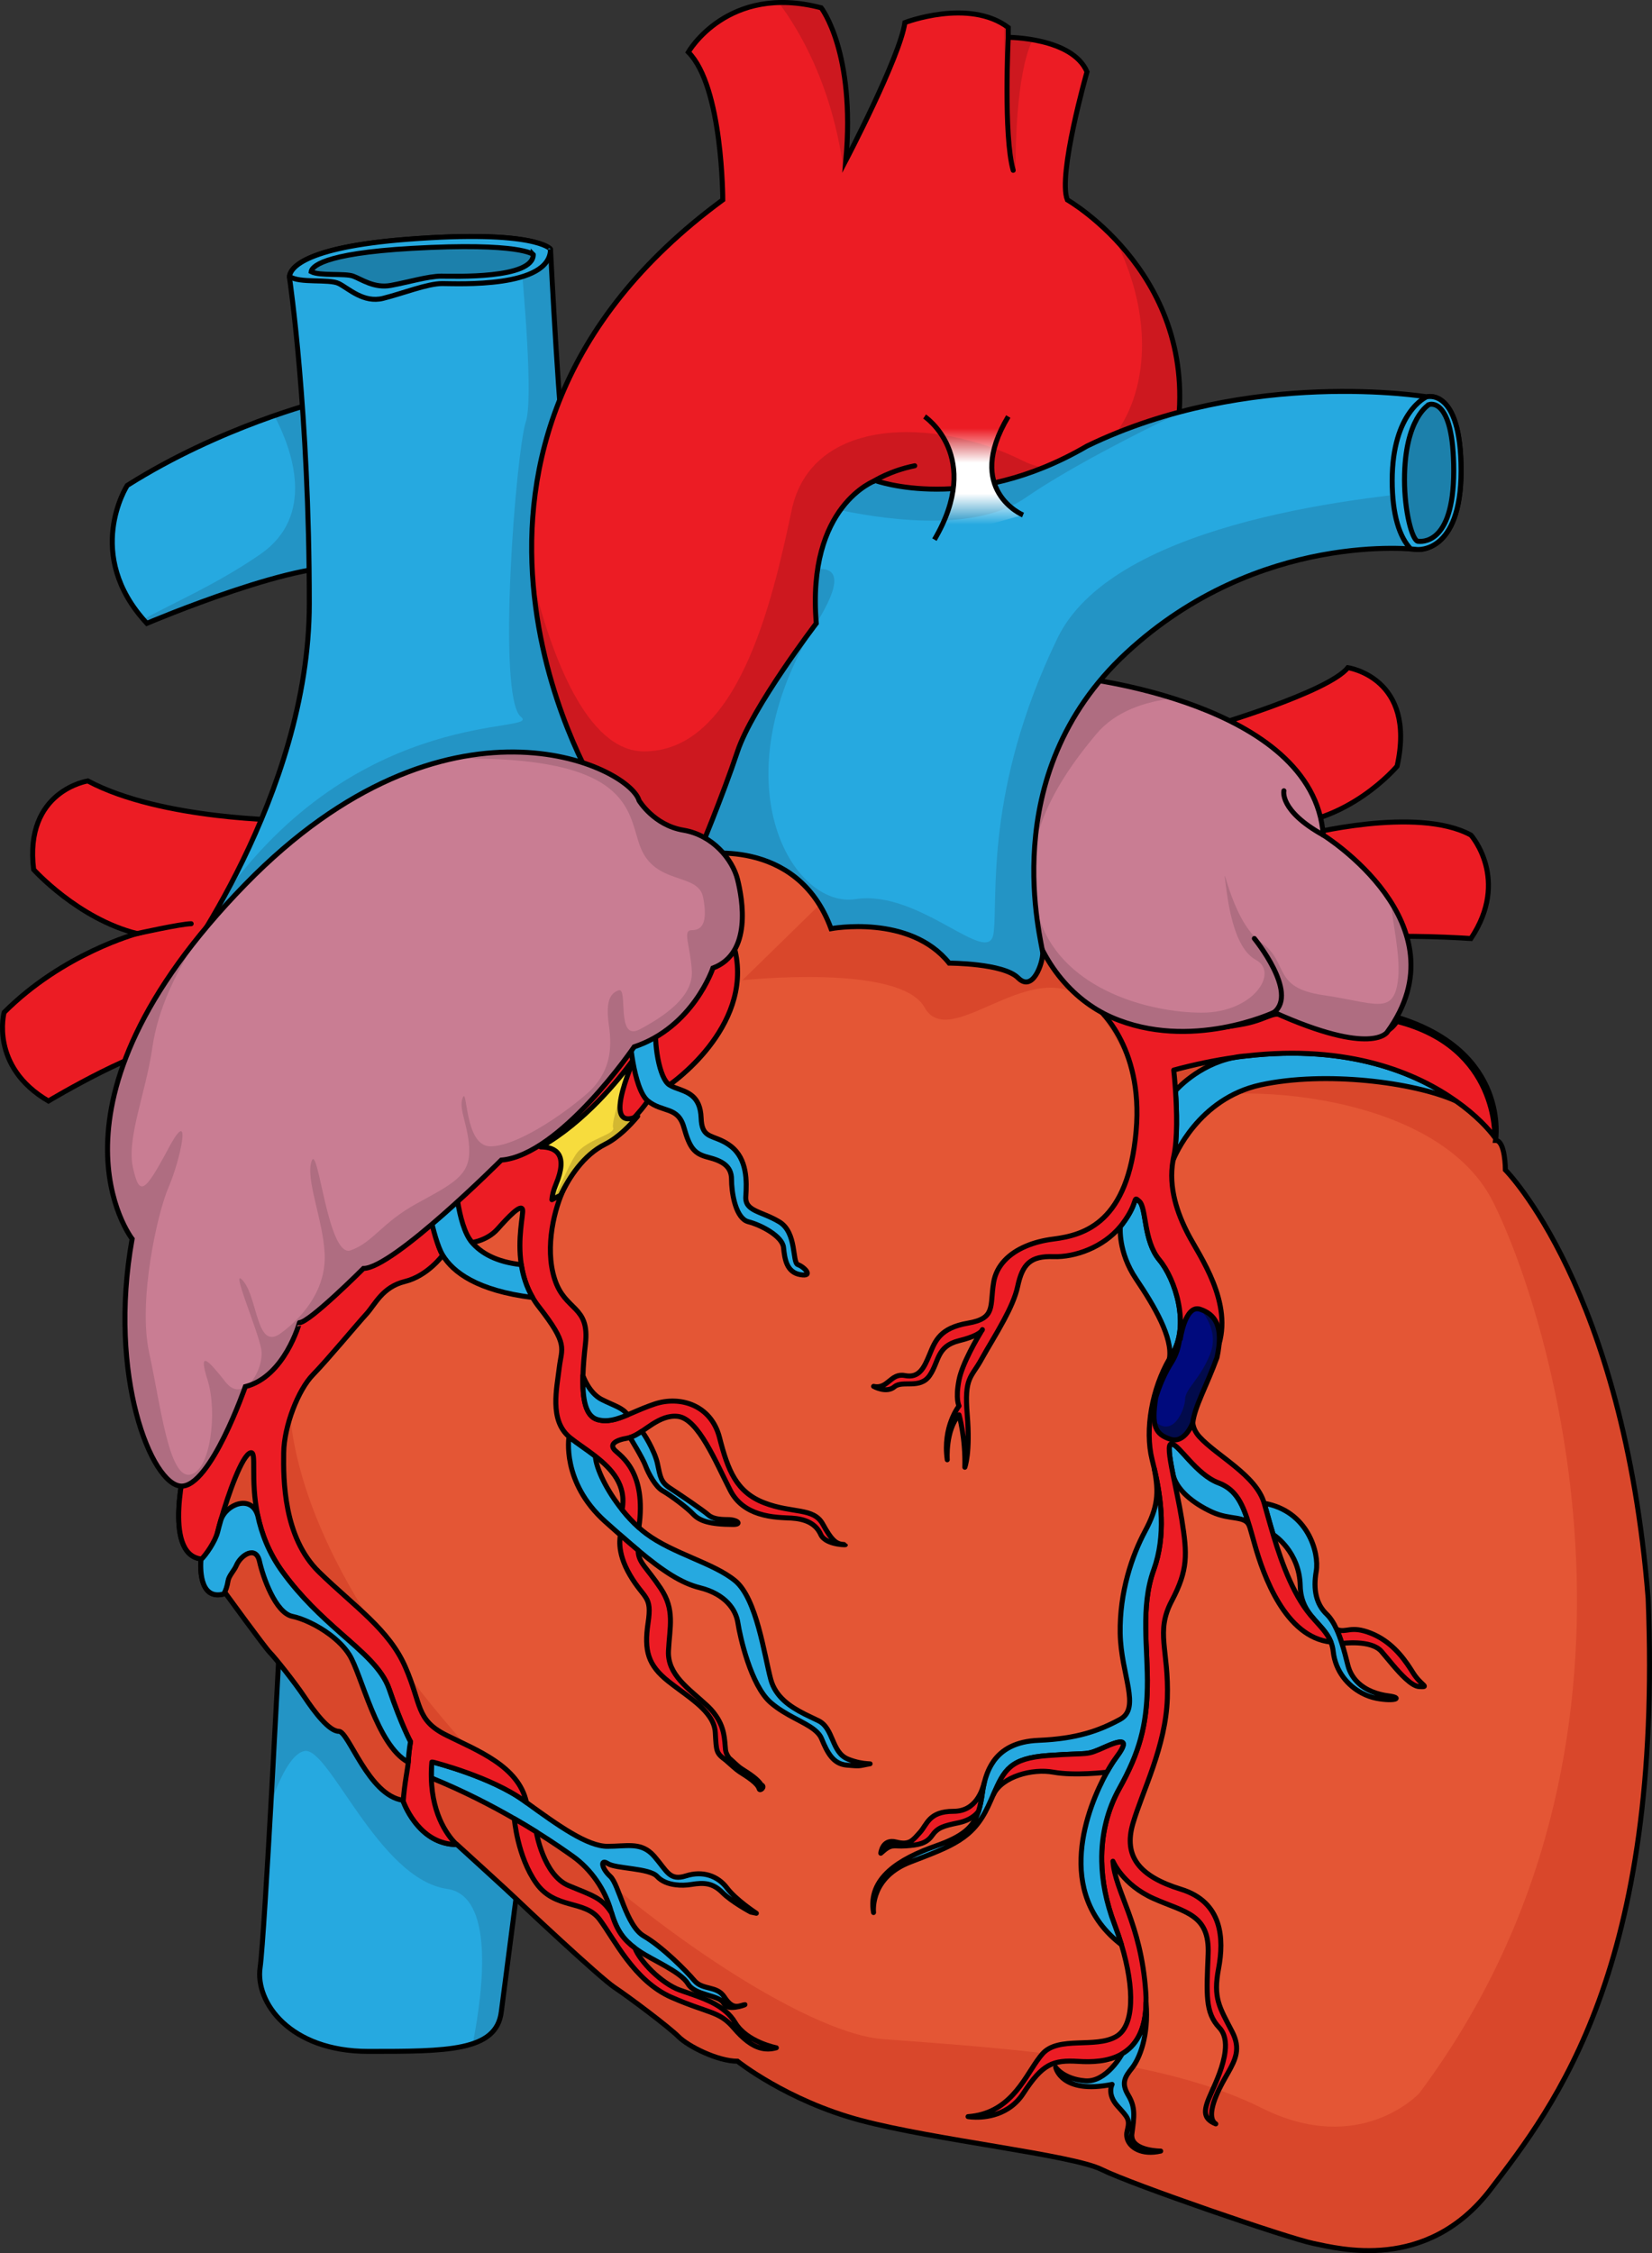 <?xml version="1.0" encoding="utf-8"?>
<!-- Generator: Adobe Illustrator 22.0.0, SVG Export Plug-In . SVG Version: 6.00 Build 0)  -->
<svg version="1.1" id="Layer_1" xmlns="http://www.w3.org/2000/svg" xmlns:xlink="http://www.w3.org/1999/xlink" x="0px" y="0px"
	 width="330.833px" height="451.016px" viewBox="0 0 330.833 451.016" enable-background="new 0 0 330.833 451.016"
	 xml:space="preserve">
<rect x="0" y="0" width="330.833" height="451.016" fill="#333333" stroke="none"/>
<g>
	<g>
		<path fill="#26A9E0" d="M63.915,80.421c0,0-19.714,4.929-38.443,16.757c0,0-8.871,13.8,3.943,27.6c0,0,32.529-13.8,41.4-10.843
			C79.686,116.893,81.658,77.464,63.915,80.421z"/>
		<path fill="#2394C5" d="M70.815,113.936c8.871,2.957,10.843-36.472-6.9-33.515c0,0-3.512,0.88-8.968,2.78
			c3.664,7.004,8.303,20.103-2.861,27.778c-8.951,6.154-17.58,9.767-23.374,13.003c0.231,0.266,0.455,0.531,0.702,0.797
			C29.414,124.779,61.943,110.979,70.815,113.936z"/>
		<path fill="none" stroke="#000000" stroke-miterlimit="10" d="M63.915,80.421c0,0-19.714,4.929-38.443,16.757
			c0,0-8.871,13.8,3.943,27.6c0,0,32.529-13.8,41.4-10.843C79.686,116.893,81.658,77.464,63.915,80.421z"/>
	</g>
	<g>
		<path fill="#26A9E0" d="M56.029,327.837c0,0-3.008,59.497-3.943,66.043c-0.986,6.9,5.914,16.757,21.686,16.757
			s25.629,0,26.614-7.886l6.9-53.229C107.286,349.523,87.572,316.994,56.029,327.837z"/>
		<path fill="#2394C5" d="M100.386,402.752l6.9-53.229c0,0-19.714-32.529-51.258-21.686c0,0-0.833,16.471-1.758,33.033
			c1.622-4.631,4.008-9.826,6.687-10.362c4.929-0.986,14.786,25.629,28.586,27.6c9.359,1.337,7.384,19.448,5.143,30.966
			C97.989,407.959,99.974,406.052,100.386,402.752z"/>
		<path fill="none" stroke="#000000" stroke-miterlimit="10" d="M56.029,327.837c0,0-3.008,59.497-3.943,66.043
			c-0.986,6.9,5.914,16.757,21.686,16.757s25.629,0,26.614-7.886l6.9-53.229C107.286,349.523,87.572,316.994,56.029,327.837z"/>
	</g>
	<path fill="#EC1C24" stroke="#000000" stroke-miterlimit="10" d="M58,164.208c0,0-25.629,0-40.415-7.886
		c0,0-12.814,1.971-10.843,17.743c0,0,8.871,9.857,20.7,12.814c0,0-14.786,3.943-26.614,15.772c0,0-2.957,10.843,8.871,17.743
		c0,0,19.714-11.829,25.629-10.843c5.914,0.986,21.686-18.729,21.686-18.729L58,164.208z"/>
	<g>
		<path fill="#26A9E0" d="M35.329,194.765c0,0,26.614-35.486,26.614-73.929S58,55.778,58,55.778s-1.971-5.914,23.657-7.886
			s28.586,1.971,28.586,1.971s1.971,39.429,2.957,39.429c0.986,0,19.714,52.243,19.714,52.243l-2.957,34.5l-36.472,24.643
			l-39.429,5.914L35.329,194.765z"/>
		<path fill="#2394C5" d="M113.201,89.293c-0.986,0-2.957-39.429-2.957-39.429s-0.935-1.246-6.304-1.987
			c1.019,10.573,2.85,32.066,1.376,36.487c-1.971,5.914-5.914,55.2-0.986,59.143c4.312,3.449-31.516-2.471-58.965,35.073
			c-4.008,7.416-7.581,12.723-9.163,14.97c-0.228,0.444-0.458,0.881-0.684,1.334l18.54,11.709l39.429-5.914l36.472-24.643
			l2.957-34.5C132.915,141.536,114.187,89.293,113.201,89.293z"/>
		<path fill="none" stroke="#000000" stroke-miterlimit="10" d="M35.329,194.765c0,0,26.614-35.486,26.614-73.929
			S58,55.778,58,55.778s-1.971-5.914,23.657-7.886s28.586,1.971,28.586,1.971s1.971,39.429,2.957,39.429
			c0.986,0,19.714,52.243,19.714,52.243l-2.957,34.5l-36.472,24.643l-39.429,5.914L35.329,194.765z"/>
	</g>
	<path fill="#26A9E0" stroke="#000000" stroke-miterlimit="10" d="M81.658,47.892c-21.383,1.645-23.551,6.032-23.683,7.441
		c1.997,1.43,7.912,0.445,9.883,1.43s4.929,3.943,8.871,2.957s8.871-2.957,11.829-2.957c2.957,0,21.686,0.986,21.686-6.9
		C110.244,49.864,107.286,45.921,81.658,47.892z"/>
	<path fill="#1C80AB" stroke="#000000" stroke-miterlimit="10" d="M82.469,49.717c-18.196,1.031-20.04,3.781-20.153,4.665
		c1.7,0.897,6.732,0.279,8.41,0.897c1.678,0.618,4.194,2.472,7.549,1.854c3.355-0.618,7.549-1.854,10.065-1.854
		s18.453,0.618,18.453-4.326C106.794,50.953,104.277,48.481,82.469,49.717z"/>
	<path fill="#EC1C24" stroke="#000000" stroke-miterlimit="10" d="M261.059,167.165c0,0,22.672-5.914,33.515,0
		c0,0,7.886,8.871,0,20.7c0,0-14.786-0.986-21.686,0C265.988,188.851,252.187,170.122,261.059,167.165z"/>
	<path fill="#EC1C24" stroke="#000000" stroke-miterlimit="10" d="M242.33,145.479c0,0,23.657-6.9,27.6-11.829
		c0,0,13.8,1.971,9.857,19.714c0,0-9.857,11.829-24.643,11.829C240.359,165.193,242.33,145.479,242.33,145.479z"/>
	<g>
		<path fill="#E45635" d="M37.3,292.351c0,0-4.929,18.729,2.957,19.714c0,0-0.986,8.871,4.929,6.9c0,0,7.886,10.843,8.871,11.829
			s4.929,5.914,6.9,8.871c1.971,2.957,4.929,6.9,6.9,6.9s5.914,12.814,12.814,13.8c0,0,2.957,8.871,10.843,8.871
			c0,0,10.843,9.857,11.829,10.843c0.986,0.986,16.757,15.772,19.714,17.743c2.957,1.971,10.843,7.886,12.814,9.857
			c1.971,1.971,7.886,4.929,11.829,4.929c0,0,9.857,7.886,24.643,11.829c14.786,3.943,42.386,6.9,48.3,9.857
			c5.914,2.957,37.457,13.8,42.386,14.786c4.929,0.986,22.672,5.914,35.486-10.843c12.814-16.757,34.5-44.357,31.543-118.287
			c-4.929-62.1-28.586-85.758-28.586-85.758s0-5.914-1.971-5.914c0,0,2.957-17.743-19.714-24.643
			c-22.672-6.9-99.558-45.343-127.158-36.472S39.272,238.137,37.3,292.351z"/>
		<path fill="#D9472B" d="M330.059,319.952c-4.929-62.1-28.586-85.758-28.586-85.758s0-5.914-1.971-5.914
			c0,0,2.957-17.743-19.714-24.643c-17.497-5.325-67.283-29.434-101.786-36.085l-29.338,28.672c0,0,31.566-3.43,36.495,5.441
			s20.7-9.857,31.543-1.971c10.843,7.886,10.843,26.614,17.743,21.686c6.9-4.929,52.736-4.436,64.565,19.222
			s37.457,108.429-14.786,178.416c0,0-11.829,12.814-31.543,2.957s-49.286-11.829-75.901-13.8
			C150.165,406.202,62.929,338.68,58,282.494c-1.185-13.511-4.597-21.483-9.091-25.813c-6.831,11.847-11.183,23.943-11.61,35.671
			c0,0-4.929,18.729,2.957,19.714c0,0-0.986,8.871,4.929,6.9c0,0,7.886,10.843,8.871,11.829s4.929,5.914,6.9,8.871
			c1.971,2.957,4.929,6.9,6.9,6.9s5.914,12.814,12.814,13.8c0,0,2.957,8.871,10.843,8.871c0,0,10.843,9.857,11.829,10.843
			c0.986,0.986,16.757,15.772,19.714,17.743c2.957,1.971,10.843,7.886,12.814,9.857c1.971,1.971,7.886,4.929,11.829,4.929
			c0,0,9.857,7.886,24.643,11.829c14.786,3.943,42.386,6.9,48.3,9.857c5.914,2.957,37.457,13.8,42.386,14.786
			c4.929,0.986,22.672,5.914,35.486-10.843C311.331,421.481,333.017,393.881,330.059,319.952z"/>
		<path fill="none" stroke="#000000" stroke-miterlimit="10" d="M37.3,292.351c0,0-4.929,18.729,2.957,19.714
			c0,0-0.986,8.871,4.929,6.9c0,0,7.886,10.843,8.871,11.829s4.929,5.914,6.9,8.871c1.971,2.957,4.929,6.9,6.9,6.9
			s5.914,12.814,12.814,13.8c0,0,2.957,8.871,10.843,8.871c0,0,10.843,9.857,11.829,10.843c0.986,0.986,16.757,15.772,19.714,17.743
			c2.957,1.971,10.843,7.886,12.814,9.857c1.971,1.971,7.886,4.929,11.829,4.929c0,0,9.857,7.886,24.643,11.829
			c14.786,3.943,42.386,6.9,48.3,9.857c5.914,2.957,37.457,13.8,42.386,14.786c4.929,0.986,22.672,5.914,35.486-10.843
			c12.814-16.757,34.5-44.357,31.543-118.287c-4.929-62.1-28.586-85.758-28.586-85.758s0-5.914-1.971-5.914
			c0,0,2.957-17.743-19.714-24.643c-22.672-6.9-99.558-45.343-127.158-36.472S39.272,238.137,37.3,292.351z"/>
	</g>
	<g>
		<g>
			<path fill="#EC1C24" stroke="#000000" stroke-linecap="round" stroke-linejoin="round" stroke-miterlimit="10" d="
				M284.265,337.619c-0.799-0.029-1.751-0.664-2.751-1.578c-1.712-1.568-3.548-3.952-4.867-5.473
				c-2.077-2.403-7.915-1.587-7.915-1.587c-0.317-1.008-0.663-1.96-1.057-2.817c2.011,0.808,2.722-0.884,6.895,0.779
				c3.827,1.539,6.233,4.521,7.898,7.107c0.152,0.231,0.297,0.462,0.431,0.684C284.581,337.466,286.429,337.705,284.265,337.619z"/>
			<path fill="#26A9E0" stroke="#000000" stroke-linecap="round" stroke-linejoin="round" stroke-miterlimit="10" d="
				M275.609,339.947c-0.944-0.185-1.923-0.528-2.885-1.039c-2.771-1.471-5.279-4.28-5.733-8.339
				c-0.076-0.692-0.239-1.317-0.46-1.875c-0.721-1.816-2.087-3.087-3.347-4.539c-0.01-0.01-0.017-0.019-0.017-0.029
				c-1.434-1.636-2.712-3.52-2.78-6.703c-0.163-6.887-5.281-10.157-5.281-10.157l-0.105,0.029c-0.713-2.357-1.308-4.568-1.828-6.376
				c8.733,1.519,11.061,9.936,10.416,13.619c-0.643,3.691,0,6.577,2.087,8.578c0.789,0.76,1.444,1.809,2.001,3.048
				c0.394,0.857,0.74,1.809,1.057,2.817c0.435,1.356,0.808,2.819,1.183,4.309c0.694,2.771,2.656,4.406,4.809,5.31
				c0,0,0.01,0,0.029,0.01c1.088,0.451,2.213,0.721,3.26,0.855C281.139,339.869,279.293,340.667,275.609,339.947z"/>
			<path fill="#26A9E0" stroke="#000000" stroke-linecap="round" stroke-linejoin="round" stroke-miterlimit="10" d="
				M291.554,220.373c-8.414-3.769-26.207-6.011-39.104-3.202c-12.492,2.722-17.245,14.348-17.532,15.069
				c0.029-0.239,0.076-0.49,0.134-0.731c0.789-3.548,0.608-9.281,0.356-13.167c0,0,4.472-5.22,11.696-6.654
				c0.845-0.124,1.682-0.229,2.51-0.326C270.097,209.015,283.688,214.805,291.554,220.373z"/>
			<path fill="#26A9E0" stroke="#000000" stroke-linecap="round" stroke-linejoin="round" stroke-miterlimit="10" d="
				M244.036,296.831c3.569,1.337,4.904,4.338,6.184,8.665c-0.828-2.211-3.742-1.115-7.474-2.817
				c-3.835-1.76-7.202-4.482-7.857-7.608c0-0.008,0-0.008,0-0.017c-0.713-3.55-1.105-6.136-0.241-6.031
				C236.177,289.215,239.544,295.149,244.036,296.831z"/>
			<path fill="#26A9E0" stroke="#000000" stroke-linecap="round" stroke-linejoin="round" stroke-miterlimit="10" d="
				M232.167,252.188c3.212,3.847,6.233,13.147,2.481,19.071c-0.153,0.251-0.307,0.499-0.46,0.75
				c0.721-4.193-2.992-10.53-6.666-15.974c-3.684-5.454-3.163-10.511-3.163-10.511c0.152-0.185,0.297-0.365,0.441-0.55
				c3.367-4.491,1.923-5.771,3.367-4.491C229.608,241.773,228.965,248.342,232.167,252.188z"/>
			<path fill="#EC1C24" stroke="#000000" stroke-linecap="round" stroke-linejoin="round" stroke-miterlimit="10" d="
				M279.746,204.458c-0.781,1.193-1.694,1.941-2.675,2.116c-6.501,1.152-17.301-1.867-19.619-3.145
				c-1.018-0.558-1.809-0.511-2.778-0.221c0,0.01-0.01,0.01-0.01,0.01c-1.251,0.385-2.79,1.203-5.463,1.731
				c-4.193,0.818-19.504,3.347-30.555-4.193c1.088,0.828,10.388,8.414,8.877,25.63c-1.605,18.274-10.231,20.832-16.571,21.64
				c-1.991,0.249-3.827,0.721-5.442,1.403c-3.53,1.482-5.965,3.954-6.522,7.253c-0.798,4.809,0.482,7.212-5.125,8.174
				c-5.606,0.962-6.568,3.52-7.693,6.252c-1.126,2.722-2.088,4.808-4.974,4.241c-2.885-0.558-3.365,2.807-6.25,2.164
				c0,0,2.567,1.451,4.173,0.085c1.597-1.366,5.127,0.558,7.051-2.25c1.923-2.8,1.356-5.848,5.885-6.973
				c3.04-0.75,4.116-1.5,4.491-1.914c0.097-0.163,0.165-0.27,0.192-0.309c-0.01,0.039-0.049,0.146-0.192,0.309
				c-0.818,1.337-3.836,6.452-4.491,9.771c-0.76,3.847,0,5.203,0,5.203s-3.318,4.136-2.357,10.773c0,0-0.412-5.858,2.357-8.993
				c0,0,1.326,4.558,1.164,10.493c0,0,1.124-2.866,0.481-10.493c-0.634-7.626,0.806-7.367,2.885-11.185
				c1.135-2.077,2.895-4.857,4.404-7.684c0,0,0,0,0.01-0.01c1.269-2.366,2.366-4.76,2.798-6.819
				c0.962-4.529,2.598-6.126,7.156-5.972c4.358,0.155,9.992-1.894,13.408-6.019c0.152-0.185,0.297-0.365,0.441-0.55
				c3.367-4.491,1.923-5.771,3.367-4.491c1.442,1.289,0.799,7.858,4,11.705c3.212,3.847,6.233,13.147,2.481,19.071
				c-0.153,0.251-0.307,0.499-0.46,0.75c-3.445,5.906-4.991,14.138-3.462,20.198c0.154,0.597,0.297,1.201,0.441,1.826
				c1.395,6.011,2.347,13.369-0.115,20.186c-2.732,7.53-1.125,15.869-1.288,23.563c-0.155,7.694-1.597,13.031-5.607,20.225
				c-2.328,4.173-3.625,9.108-3.52,14.589c0.066,3.954,0.874,8.195,2.559,12.628c0.519,1.376,0.979,2.732,1.385,4.049
				c2.673,8.867,2.566,16.3-1.069,18.397c-4.163,2.405-11.54-0.154-14.742,3.445c-0.346,0.394-0.694,0.835-1.03,1.327h-0.01
				c-2.798,4-5.722,10.684-13.868,11.251c0,0,4.309,0.769,8.039-1.624c1.096-0.703,2.145-1.673,3.021-3.021
				c3.847-5.934,5.932-6.732,11.059-6.413c2.481,0.153,5.945,0.124,8.743-1.519c2.654-1.558,4.721-4.56,4.779-10.223
				c0.019-0.694,0-1.424-0.058-2.203c-0.962-13.783-6.087-19.869-6.569-26.122c0,0,1.923,4.704,8.175,7.484
				c6.25,2.769,11.214,3.097,10.895,11.107c-0.317,8.012-0.643,11.704,2.242,14.744c1.125,1.193,1.376,2.893,1.154,4.75
				c-0.326,2.866-1.78,6.087-2.751,8.232c-1.539,3.377-1.896,5.137,0.886,6.262c-0.616-0.365-1.587-1.587,0.076-5.617
				c1.471-3.598,3.511-5.865,3.992-8.414c0.249-1.319,0.086-2.714-0.791-4.406c-2.567-4.972-3.847-6.732-2.72-12.665
				c1.115-5.933,0.797-13.301-7.54-15.869c-8.329-2.566-11.541-6.569-9.617-13.145c1.923-6.569,6.577-15.389,6.895-25.082
				c0.317-9.695-2.423-13.225,0.874-19.475c3.289-6.252,3.136-9.3,2.011-16.349c-0.49-3.058-1.222-6.338-1.77-9.052
				c0-0.008,0-0.008,0-0.017c-0.713-3.55-1.105-6.136-0.241-6.031c1.529,0.192,4.896,6.126,9.388,7.808
				c3.569,1.337,4.904,4.338,6.184,8.665c0.008,0.02,0.018,0.049,0.029,0.078c0.326,1.086,0.643,2.262,0.999,3.511
				c1.76,6.26,6.138,18.647,15.273,19.609h0.01c-0.721-1.816-2.087-3.087-3.347-4.539c-0.01-0.01-0.017-0.019-0.017-0.029
				c-3.895-4.136-6.396-10.954-8.166-16.831c-0.713-2.357-1.308-4.568-1.828-6.376c-1.605-5.617-9.464-9.464-12.982-13.32
				c-3.53-3.866,0.48-8.799,3.682-17.781c3.204-8.974-3.682-18.428-5.933-22.755c-2.143-4.136-3.991-9.301-3.029-14.784
				c0,0,0-0.01,0.01-0.039c0.029-0.239,0.076-0.49,0.134-0.731c0.789-3.548,0.608-9.281,0.356-13.167
				c-0.163-2.432-0.356-4.144-0.356-4.144c4.241-1.144,8.261-1.962,12.051-2.51c0.799-0.163,1.634-0.268,2.51-0.326
				c20.483-2.347,34.074,3.443,41.94,9.011c4.088,2.875,6.637,5.702,7.781,7.29C299.335,227.663,300.229,209.622,279.746,204.458z"
				/>
			<path fill="#26A9E0" stroke="#000000" stroke-linecap="round" stroke-linejoin="round" stroke-miterlimit="10" d="
				M231.167,294.033c1.395,6.011,2.347,13.369-0.115,20.186c-2.732,7.53-1.125,15.869-1.288,23.563
				c-0.155,7.694-1.597,13.031-5.607,20.225c-2.328,4.173-3.625,9.108-3.52,14.589c0.066,3.954,0.874,8.195,2.559,12.628
				c0.519,1.376,0.979,2.732,1.385,4.049h-0.01c-13.61-10.406-6.781-27.544-2.907-34.526c0.713-1.269,1.329-2.203,1.694-2.702
				c2.403-3.202,2.403-4.329-1.923-2.405c-4.329,1.925-2.732,1.127-11.542,1.77c-7.645,0.55-8.789,2.914-10.932,7.771
				c-0.01,0.019-0.019,0.039-0.031,0.056c-0.317,0.732-0.662,1.512-1.057,2.357c-3.048,6.501-7.213,7.925-15.55,11.129
				c-7.8,3-7.464,9.308-7.387,10.116c-1.211-6.905,5.174-10.761,12.512-13.338c5.454-1.916,7.491-3.791,8.501-6.907
				c0.365-1.105,0.596-2.357,0.798-3.818c0.095-0.664,0.212-1.317,0.375-1.943c0.039-0.153,0.068-0.28,0.097-0.365
				c0.375-1.414,0.923-2.703,1.71-3.827c0-0.01,0-0.01,0-0.019c1.714-2.444,4.521-4.068,9.04-4.251
				c7.694-0.317,12.178-1.933,16.361-4.212c4.173-2.279,0.144-8.945,0-17.216c-0.146-8.261,2.394-15.609,4.972-20.417
				C231.889,301.717,232.101,298.842,231.167,294.033z"/>
			<path fill="#26A9E0" stroke="#000000" stroke-linecap="round" stroke-linejoin="round" stroke-miterlimit="10" d="
				M225.705,427.973c-0.095-0.441-0.107-0.894,0.008-1.346c0.608-2.405,0.241-2.654-1.923-5.059
				c-2.164-2.403-1.076-4.327-1.076-4.327c-10.223,2.048-11.3-3.414-11.3-3.414s1.556,2.335,5.885,2.701
				c4.327,0.357,7.426-5.413,7.426-5.413c2.654-1.558,4.721-4.56,4.779-10.223h0.01c0.567,6.8-1.395,11.309-2.838,13.108
				c-1.442,1.797-2.164,3.009-0.721,5.413c1.442,2.405,1.203,4.204,0.721,7.696c-0.047,0.317-0.027,0.604,0.029,0.865
				c0.569,2.617,5.741,2.617,5.741,2.617C228.639,431.465,226.177,429.887,225.705,427.973z"/>
			<path fill="#EC1C24" stroke="#000000" stroke-linecap="round" stroke-linejoin="round" stroke-miterlimit="10" d="
				M221.435,349.64c4.327-1.923,4.327-0.797,1.923,2.405c-0.365,0.499-0.981,1.434-1.694,2.702c0,0-6.452,0.779-10.713,0
				c-4.251-0.779-10.26,0.884-11.991,4.434c2.143-4.857,3.287-7.222,10.932-7.771C218.703,350.766,217.106,351.565,221.435,349.64z"
				/>
			<path fill="#EC1C24" stroke="#000000" stroke-linecap="round" stroke-linejoin="round" stroke-miterlimit="10" d="
				M195.939,362.594c-0.115,0.183-1.144,1.675-3.999,2.279c-3.049,0.635-4.165,0.962-5.29,2.559
				c-1.125,1.607-2.722,1.885-5.288,2.069c-2.568,0.181-2.722-0.608-4.974,1.471c0,0,0.289-2.963,3.048-2.252
				c2.761,0.713,3.367-0.365,4.81-1.941c1.442-1.587,1.759-4.204,6.732-4.204c4.501,0,5.74-4.249,6.144-5.741
				c-0.163,0.626-0.28,1.278-0.375,1.943c-0.202,1.461-0.433,2.712-0.798,3.818H195.939z"/>
			<path fill="#26A9E0" stroke="#000000" stroke-linecap="round" stroke-linejoin="round" stroke-miterlimit="10" d="
				M124.581,302.199c1.028,1.288,2.163,2.52,3.355,3.577v0.01c0.481,0.433,0.981,0.847,1.49,1.222
				c5.366,4.01,13.464,5.846,17.793,9.415c4.327,3.567,5.847,14.944,7.136,19.753c0.933,3.501,3.905,5.473,6.655,6.868
				c0,0.01,0,0.01,0,0.01c1.029,0.519,2.029,0.962,2.874,1.383c3.126,1.521,2.568,6.33,5.933,7.694
				c3.367,1.358,5.531,0.723,3.847,1.039c-1.682,0.319-1.364,0.404-4.086,0.163c-2.722-0.239-3.847-2.403-5.049-5.288
				c-0.289-0.694-0.798-1.271-1.452-1.789c-2.078-1.663-5.684-2.809-8.722-5.424c-4.011-3.452-6.174-13.31-6.578-15.955
				c-0.394-2.644-2.481-5.77-7.608-7.049c-3.711-0.925-7.327-3.272-12.376-7.494c-1.115-0.933-2.308-1.953-3.579-3.077
				c-0.942-0.826-1.942-1.712-2.99-2.654c-8.85-7.935-7.271-17.004-7.271-17.004c0.067,0.058,0.135,0.117,0.201,0.173
				c1.453,1.164,3.309,2.347,5.069,3.713v0.01C119.405,294.072,121.55,298.418,124.581,302.199z"/>
			<path fill="#EC1C24" stroke="#000000" stroke-linecap="round" stroke-linejoin="round" stroke-miterlimit="10" d="
				M104.393,253.15c-0.808-5.298,0.424-10.002,0.269-10.944c-0.24-1.444-3.01,1.568-5.048,3.847
				c-2.05,2.289-5.087,2.664-5.087,2.664c-3.059-3.518-10.404-20.93-10.404-20.93c5.99-5.175,7.886-7.886,7.886-7.886
				c12.56-3.029,30.263-8.383,33.515-12.814l1.971-1.971c-0.184,0.239-0.711,12.855,2.25,15.258c0,0-3.607,5.29-7.935,7.453
				c-4.328,2.164-7.126,6.569-8.895,10.177c-1.76,3.607-3.925,11.542-1.838,18.033c2.077,6.491,7.051,5.213,6.165,12.984
				c-0.258,2.26-0.443,4.404-0.499,6.328c-0.135,4.713,0.519,8.137,2.905,8.819c1.972,0.567,3.837-0.029,6.048-0.952
				c1.29-0.538,2.693-1.183,4.3-1.78c0.365-0.134,0.73-0.268,1.114-0.394c5.049-1.682,11.302,0.163,12.984,6.732
				c1.682,6.569,3.366,10.897,8.973,13.062c5.616,2.162,9.857,0.884,11.705,4.251c1.846,3.365,2.721,4.01,4.25,4.086
				c1.52,0.078-3.607,0.319-4.654-1.999c-1.039-2.327-3.279-3.126-5.848-3.289c-1.384-0.087-4-0.058-6.569-0.894
				c-2.191-0.703-4.366-2.05-5.693-4.636c-2.885-5.607-6.415-14.35-10.503-14.83c-1.875-0.223-3.548,0.575-5.086,1.537
				c-0.75,0.482-1.472,1.001-2.164,1.473c-0.01,0-0.01,0-0.01,0c-0.808,0.538-1.578,1.001-2.327,1.21
				c-0.144,0.049-0.28,0.087-0.424,0.107c-2.807,0.482-3.693,1.366-2.568,2.491c1.125,1.115,6.366,4.309,4.761,15.436
				c-1.192-1.057-2.328-2.289-3.355-3.577c0.921-4.896-2.031-8.127-5.358-10.705v-0.01c-1.76-1.366-3.616-2.549-5.069-3.713
				c-0.066-0.056-0.134-0.115-0.201-0.173c-3.953-3.404-2.432-9.751-1.963-13.771c0.481-4.088,1.923-4.57-4.088-12.263
				c-0.47-0.596-0.884-1.21-1.24-1.836C105.402,257.584,104.729,255.314,104.393,253.15z"/>
			<path fill="#26A9E0" stroke="#000000" stroke-linecap="round" stroke-linejoin="round" stroke-miterlimit="10" d="
				M105.432,360.817c6.491,4.711,12.223,8.77,16.223,8.77c3.752,0,6.367-0.798,8.762,1.376c0.212,0.192,0.424,0.414,0.635,0.653
				c2.567,2.973,3.019,4.945,6.357,3.876c3.328-1.057,6.357,0.01,8.174,2.434c1.818,2.413,5.887,5.057,5.887,5.057l-1.126-0.239
				c0,0-3.77-2.001-5.693-3.925c-1.923-1.923-3.684-2.009-6.165-1.607c-1.048,0.173-2.164,0.212-3.221,0.068
				c-1.451-0.183-2.79-0.701-3.674-1.673c-1.519-1.682-8.252-1.519-9.858-2.559c-1.607-1.049-1.279,0.962,0.481,2.559
				c1.76,1.605,3.125,9.858,6.732,11.945c3.607,2.087,8.415,6.895,10.098,8.896c1.682,1.999,4.492,0.962,6.011,3.289
				c1.519,2.318,2.481,1.999,3.847,1.595c1.366-0.394-2.557,1.232-3.616,0.117c-0.136-0.146-0.268-0.319-0.394-0.511
				c-1.039-1.682-5.685-1.442-7.126-3.847c-1.443-2.403-7.146-4.731-9.829-6.578c-0.27-0.183-0.529-0.365-0.779-0.558
				c-2.164-1.615-3.606-3.375-4.674-7.029c-0.038-0.115-0.078-0.231-0.106-0.346c-1.202-4.329-4.01-8.387-7.617-10.965
				c-1.432-1.018-3.952-2.798-7.365-4.923c-1.339-0.828-2.8-1.721-4.397-2.635c-4.607-2.656-10.251-5.58-16.619-8.166
				c-0.027-0.981,0-2.038,0.107-3.173l0.288,0.027c0,0,11.559,2.905,18.225,7.752C105.143,360.605,105.288,360.71,105.432,360.817z"
				/>
			<path fill="#26A9E0" stroke="#000000" stroke-linecap="round" stroke-linejoin="round" stroke-miterlimit="10" d="
				M146.796,305.16c-4.707-0.014-6.713-0.721-7.993-2.077c-1.278-1.366-4.645-3.847-6.087-4.655
				c-1.443-0.799-2.885-3.52-3.452-5.049c-0.558-1.519-3.097-5.636-3.097-5.636c0.75-0.21,1.519-0.672,2.327-1.21c0,0,0,0,0.01,0
				c0.22,0,2.617,3.847,3.164,6.452c0.567,2.646,0.644,3.684,2.49,4.886c1.838,1.203,6.745,4.516,7.629,5.324
				c0.875,0.799,2.242,0.986,3.943,0.986C147.701,304.18,148.687,305.166,146.796,305.16z"/>
			<path fill="#EC1C24" stroke="#000000" stroke-linecap="round" stroke-linejoin="round" stroke-miterlimit="10" d="
				M155.47,409.913c-2.087,0.587-3.925,0.095-5.77-1.288c-0.925-0.694-1.838-1.607-2.8-2.722c-2.885-3.367-4.894-2.8-12.424-6.089
				c-7.53-3.289-11.465-11.704-14.426-15.628c-2.963-3.923-8.896-1.923-12.656-7.212c-3.771-5.29-4.397-12.916-4.397-12.916
				c1.597,0.913,3.058,1.807,4.397,2.635c0,0,1.432,8.675,6.481,10.761c5.047,2.087,6.617,2.444,8.597,5.473h0.01
				c1.069,3.654,2.51,5.415,4.674,7.029c0.941,2.568,5.232,7.051,9.001,8.416c2.914,1.057,6.55,2.019,9.118,4.232
				c0.75,0.624,1.413,1.376,1.943,2.26C149.547,408.788,155.47,409.913,155.47,409.913z"/>
			<path fill="#EC1C24" stroke="#000000" stroke-linecap="round" stroke-linejoin="round" stroke-miterlimit="10" d="
				M152.435,357.259c-0.693-1.127-2.292-2.155-3.98-3.233c-0.701-0.447-1.715-1.502-2.446-2.112c-0.387-0.546-0.659-1.1-0.713-1.63
				c-0.202-2.019-0.126-4.529-2.242-7.27v-0.01c-0.404-0.529-0.884-1.067-1.471-1.607c-3.627-3.375-7.954-6.135-7.714-10.944
				c0.24-4.809,1.328-8.176-1.557-12.502c-2.885-4.329-4.48-5.127-4.519-7.618c-1.115-0.933-2.308-1.953-3.579-3.077v0.01
				c0.115,0.107-0.942,3.107,1.953,8.032c2.894,4.933,4.463,4.01,3.616,9.578c-0.836,5.578,0,8.463,4.087,11.704
				c2.954,2.337,6.407,4.434,8.186,7.012c0.692,0.981,1.125,2.038,1.191,3.212c0.222,3.872,0.146,4.082,2.102,5.541
				c0.903,0.789,2.125,1.914,2.718,2.293c1.805,1.15,3.671,2.339,3.974,3.462C152.181,358.618,153.376,357.65,152.435,357.259z"/>
			<path fill="#EC1C24" stroke="#000000" stroke-linecap="round" stroke-linejoin="round" stroke-miterlimit="10" d="
				M147.219,190.329c3.529,15.484-13.167,26.842-13.167,26.842c-1.99-1.212-5.222-8.378-4.587-13.042
				c9.425-4.519,8.871-13.8,8.871-13.8C141.294,177.515,146.306,191.868,147.219,190.329z"/>
			<path fill="#26A9E0" stroke="#000000" stroke-linecap="round" stroke-linejoin="round" stroke-miterlimit="10" d="
				M120.53,280.156c2.568,1.288,4.165,1.624,5.164,3.058c-2.211,0.923-4.076,1.519-6.048,0.952c-2.386-0.682-3.04-4.105-2.905-8.819
				C116.742,275.425,117.963,278.877,120.53,280.156z"/>
			<path fill="#EC1C24" stroke="#000000" stroke-linecap="round" stroke-linejoin="round" stroke-miterlimit="10" d="
				M89.351,347.322c-6.089-3.048-4.886-6.097-8.175-13.627c-3.28-7.53-10.098-12.02-17.263-18.993
				c-7.175-6.973-7.175-18.591-7.097-23.918c0.077-5.319,2.885-12.551,5.847-15.589c2.972-3.048,8.82-10.099,10.665-12.108
				c1.837-2.001,3.204-5.444,7.771-6.569c4.568-1.127,7.56-5.261,7.56-5.261c-2.107-3.501-1.581-9.669-1.581-9.669
				c-4,3.009-15.084-1.62-20.7,0.986c0,0-6.404,11.579-11.829,15.772c0,0-2.211,10.092-9.857,14.786c0,0-3.987,15.506-7.342,18.368
				c-0.015,0.284-0.041,0.57-0.051,0.854c0,0-4.929,18.729,2.957,19.714c0,0-0.001,0.01-0.002,0.019
				c0.714-0.231,1.262-0.429,1.481-0.512c0.769-0.278,1.288-2.681,1.856-4.93c0.163-0.674,0.377-1.453,0.617-2.289
				c1.52-5.32,4.279-13.091,5.972-13.551c1.318-0.367-0.116,5.279,1.443,12.597c0.75,3.52,2.182,7.435,4.962,11.253
				c3.742,5.145,7.82,8.877,11.426,12.079c4.655,4.107,8.531,7.311,9.935,11.416c2.491,7.299,4.269,10.503,4.269,10.503
				s-0.346,1.692-0.46,4.096c-0.048,1.017-0.808,4.536-1.003,7.836c0.489,1.299,3.556,8.6,10.692,8.65
				c-1.387-1.335-4.887-5.467-5.065-13.341c-0.027-0.981,0-2.038,0.107-3.173l0.288,0.027c0,0,11.559,2.905,18.225,7.752
				c0.144,0.107,0.288,0.212,0.433,0.319C103.874,353.488,95.448,350.362,89.351,347.322z"/>
			<path fill="#26A9E0" stroke="#000000" stroke-linecap="round" stroke-linejoin="round" stroke-miterlimit="10" d="
				M104.393,253.15c0.336,2.164,1.009,4.434,2.269,6.579c-11.118-1.385-15.955-5.079-18.002-8.473
				c-2.107-3.501-3.552-13.612-3.552-13.612c1.634-1.232,4.568-1.803,5.914-2.957c0,0,0.445,10.511,3.504,14.03
				C96.324,250.793,99.344,252.612,104.393,253.15z"/>
			<path fill="#26A9E0" stroke="#000000" stroke-linecap="round" stroke-linejoin="round" stroke-miterlimit="10" d="
				M68.011,326.731c-3.606-3.202-7.684-6.934-11.426-12.079c-2.78-3.818-4.212-7.732-4.962-11.253
				c-1.271-4.366-6.435-2.269-7.415,0.954c-0.24,0.835-0.454,1.615-0.617,2.289c-0.478,1.896-2.319,4.594-3.347,5.564
				c-0.092,1.082-0.514,8.229,4.566,6.868c0.372-0.634,0.677-1.493,0.868-2.651c0.165-1.003,1.213-2.021,1.647-3.04
				c0.895-2.116,3.924-4.066,4.635-0.865c0.712,3.202,3.203,10.319,6.578,11.032c2.116,0.443,5.069,1.799,7.589,3.703
				c1.509,1.144,2.874,2.481,3.808,3.952c2.491,3.915,5.49,18.177,11.82,21.542c0.115-2.403,0.46-4.096,0.46-4.096
				s-1.779-3.204-4.269-10.503C76.542,334.042,72.666,330.839,68.011,326.731z"/>
			<path fill="#26A9E0" stroke="#000000" stroke-linecap="round" stroke-linejoin="round" stroke-miterlimit="10" d="
				M149.364,244.37c-2.174-1.164-2.867-5.829-2.867-8.291c0-2.646-1.847-3.684-4.644-4.406c-2.809-0.721-3.693-1.768-4.896-6.009
				c-1.203-4.251-4.241-2.885-7.213-5.29c-2.962-2.403-3.804-13.642-3.62-13.881l1.077-1.541c0.99-0.317,3.361-0.399,4.235-0.822
				c-0.634,4.665,0.625,11.83,2.616,13.042c0.375,0.231,0.761,0.412,1.144,0.558c2.405,0.874,5.049,1.519,5.213,6.058
				c0.126,3.752,1.789,3.406,4.27,4.616c0.52,0.251,1.069,0.577,1.654,1.02c3.366,2.569,3.212,7.136,3.02,10.099
				c-0.183,2.972,3.078,2.886,6.683,5.041c3.606,2.143,2.559,8.183,3.76,8.587c1.202,0.404,3.289,2.481,0.481,2.001
				c-2.799-0.482-3.126-3.204-3.366-5.444c-0.24-2.25-4.481-4.492-7.05-5.145C149.69,244.514,149.518,244.446,149.364,244.37z"/>
		</g>
	</g>
	<g>
		<path fill="#C97D93" d="M215.716,135.622c0,0,47.315,4.929,49.286,31.543c0,0,28.586,17.743,12.814,39.429
			c0,0-2.957,4.929-22.672-3.943c0,0-16.757,7.886-32.529,0.986C206.844,196.736,195.016,172.093,215.716,135.622z"/>
		<path fill="#AF6D81" d="M278.663,180.738c-0.097,3.003,2.051,10.767,1.234,15.942c-1.032,6.53-4.643,4.019-14.96,2.511
			c-10.316-1.506-6.705-6.53-12.38-10.549c-5.675-4.019-7.738-16.579-7.221-12.56c0.515,4.019,1.546,13.565,6.19,16.076
			c4.643,2.513-0.517,10.551-10.833,10.551c-10.316,0-27.438-4.447-32.369-18.294c-4.933-13.845,1.937-26.418,11.22-37.471
			c3.864-4.599,9.782-6.499,15.377-7.154c-10.267-3.237-19.203-4.169-19.203-4.169c-20.7,36.472-8.871,61.115,6.9,68.015
			c15.772,6.9,32.529-0.986,32.529-0.986c19.714,8.871,22.672,3.943,22.672,3.943C284.993,196.725,282.984,187.673,278.663,180.738z
			"/>
		<path fill="none" stroke="#000000" stroke-miterlimit="10" d="M215.716,135.622c0,0,47.315,4.929,49.286,31.543
			c0,0,28.586,17.743,12.814,39.429c0,0-2.957,4.929-22.672-3.943c0,0-16.757,7.886-32.529,0.986
			C206.844,196.736,195.016,172.093,215.716,135.622z"/>
	</g>
	<g>
		<path fill="#EC1C24" d="M119.115,157.308c0,0-41.4-68.015,25.629-117.301c0,0,0-22.672-6.9-29.572c0,0,7.886-13.8,26.614-8.871
			c0,0,6.9,8.871,4.929,30.557c0,0,10.843-20.7,11.829-27.6c0,0,12.814-4.929,20.7,0.986v1.971c0,0,12.814,0,15.772,6.9
			c0,0-5.914,20.7-3.943,25.629c0,0,27.6,15.772,21.686,48.3c-5.914,32.529-102.515,89.701-102.515,89.701L119.115,157.308z"/>
		<g>
			<path fill="#CD181F" d="M204.873,92.25c-17.743-8.871-42.386-8.871-46.329,9.857s-10.843,48.3-29.572,48.3
				c-11.485,0-18.52-19.272-22.245-34.182c1.772,23.628,12.388,41.083,12.388,41.083l13.8,20.7c0,0,96.601-57.172,102.515-89.701
				c3.507-19.29-4.771-32.686-12.09-40.395C237.646,76.53,220.498,100.063,204.873,92.25z"/>
		</g>
		<g>
			<path fill="#CD181F" d="M205.35,37.538"/>
			<path fill="#CD181F" d="M206.801,7.951c-2.738-0.473-4.885-0.474-4.885-0.474V5.506c-0.263-0.197-0.532-0.38-0.805-0.554
				c-0.057,13.639,0.312,27.661,2.283,29.633C203.347,30.736,203.394,14.871,206.801,7.951z"/>
			<path fill="#CD181F" d="M155.937,0.52c4.602,6.132,10.644,16.889,12.957,33.08c0,0,0.224-0.899,0.568-2.425
				c1.687-20.991-5.004-29.611-5.004-29.611C161.315,0.736,158.484,0.446,155.937,0.52z"/>
		</g>
		<path fill="none" stroke="#000000" stroke-miterlimit="10" d="M119.115,157.308c0,0-41.4-68.015,25.629-117.301
			c0,0,0-22.672-6.9-29.572c0,0,7.886-13.8,26.614-8.871c0,0,6.9,8.871,4.929,30.557c0,0,10.843-20.7,11.829-27.6
			c0,0,12.814-4.929,20.7,0.986v1.971c0,0,12.814,0,15.772,6.9c0,0-5.914,20.7-3.943,25.629c0,0,27.6,15.772,21.686,48.3
			c-5.914,32.529-102.515,89.701-102.515,89.701L119.115,157.308z"/>
	</g>
	<g>
		<path fill="#26A9E0" d="M139.815,171.108c0,0,19.714-3.943,26.614,14.786c0,0,15.772-2.957,23.657,6.9c0,0,10.843,0,13.8,2.957
			c2.957,2.957,4.929-2.957,4.929-4.929c0-1.971-9.857-35.486,16.757-60.129s58.158-20.7,58.158-20.7s8.871,0.986,8.871-15.772
			s-6.9-14.786-6.9-14.786s-35.486-5.914-68.015,9.857c-23.657,13.8-42.386,6.9-42.386,6.9s-13.8,4.929-11.829,28.586
			c0,0-12.814,16.757-15.772,25.629C144.744,159.279,139.815,171.108,139.815,171.108z"/>
		<g>
			<path fill="#2394C5" d="M283.731,109.993c0,0,7.524,0.825,8.71-12.146c-24.575,1.721-70.015,7.874-80.667,29.889
				c-14.786,30.557-11.829,52.243-12.814,59.143c-0.986,6.9-14.786-8.871-27.6-6.9c-12.814,1.971-27.6-23.657-7.886-55.2
				c0,0-12.814,16.757-15.772,25.629c-2.957,8.871-7.886,20.7-7.886,20.7s19.714-3.943,26.614,14.786c0,0,15.772-2.957,23.657,6.9
				c0,0,10.843,0,13.8,2.957c2.957,2.957,4.929-2.957,4.929-4.929c0-1.971-9.857-35.486,16.757-60.129
				S283.731,109.993,283.731,109.993z"/>
			<path fill="#2394C5" d="M163.752,113.902c-0.476,3.092-0.629,6.685-0.28,10.877C168.65,116.494,167.806,113.63,163.752,113.902z"
				/>
		</g>
		<path fill="#2394C5" d="M205.366,99.643c8.409-5.781,21.3-12.402,31.505-17.325c-6.316,1.633-12.805,3.882-19.183,6.975
			c-23.657,13.8-42.386,6.9-42.386,6.9s-3.725,1.339-7.029,5.937C179.722,104.494,195.908,106.145,205.366,99.643z"/>
		<path fill="none" stroke="#000000" stroke-miterlimit="10" d="M139.815,171.108c0,0,19.714-3.943,26.614,14.786
			c0,0,15.772-2.957,23.657,6.9c0,0,10.843,0,13.8,2.957c2.957,2.957,4.929-2.957,4.929-4.929c0-1.971-9.857-35.486,16.757-60.129
			s58.158-20.7,58.158-20.7s8.871,0.986,8.871-15.772s-6.9-14.786-6.9-14.786s-35.486-5.914-68.015,9.857
			c-23.657,13.8-42.386,6.9-42.386,6.9s-13.8,4.929-11.829,28.586c0,0-12.814,16.757-15.772,25.629
			C144.744,159.279,139.815,171.108,139.815,171.108z"/>
	</g>
	<path fill="#FFFFFF" stroke="#000000" stroke-linecap="round" stroke-linejoin="round" stroke-miterlimit="10" d="M174.995,96.32
		c0,0,3.263-2.098,8.192-3.084"/>
	<path fill="none" stroke="#000000" stroke-linecap="round" stroke-linejoin="round" stroke-miterlimit="10" d="M201.916,7.478
		c0,0-0.986,19.714,0.986,26.614"/>
	<path fill="#26A9E0" stroke="#000000" stroke-miterlimit="10" d="M278.802,96.193c0,6.917,1.486,11.356,3.713,13.693
		c0.78,0.055,1.216,0.107,1.216,0.107s8.871,0.986,8.871-15.772s-6.9-14.786-6.9-14.786S278.802,82.393,278.802,96.193z"/>
	<path fill="#1C80AB" stroke="#000000" stroke-miterlimit="10" d="M281.266,96.04c0,6.217,1.479,11.981,2.652,12.307
		c0.557,0.049,7.205,0.982,7.205-14.079s-4.929-13.29-4.929-13.29S281.266,83.636,281.266,96.04z"/>
	<path fill="none" stroke="#000000" stroke-linecap="round" stroke-linejoin="round" stroke-miterlimit="10" d="M257.116,158.293
		c0,0-0.986,3.943,7.886,8.871"/>
	<path fill="none" stroke="#000000" stroke-linecap="round" stroke-linejoin="round" stroke-miterlimit="10" d="M251.202,187.865
		c0,0,8.872,10.843,3.943,14.786"/>
	<path fill="#FFFFFF" stroke="#000000" stroke-linecap="round" stroke-linejoin="round" stroke-miterlimit="10" d="M38.286,184.908
		c-1.971,0-10.843,1.971-10.843,1.971"/>
	<g>
		<linearGradient id="SVGID_1_" gradientUnits="userSpaceOnUse" x1="195.016" y1="108.022" x2="195.016" y2="83.378">
			<stop  offset="0.122" style="stop-color:#FFFFFF;stop-opacity:0"/>
			<stop  offset="0.374" style="stop-color:#FFFFFF"/>
			<stop  offset="0.625" style="stop-color:#FFFFFF"/>
			<stop  offset="0.904" style="stop-color:#FFFFFF;stop-opacity:0"/>
		</linearGradient>
		<path fill="url(#SVGID_1_)" d="M185.158,83.378c0,0,11.829,7.886,1.971,24.643l17.743-4.929c0,0-11.829-4.929-2.957-19.714
			H185.158z"/>
		<path fill="none" stroke="#000000" stroke-miterlimit="10" d="M204.873,103.093c0,0-11.829-4.929-2.957-19.714"/>
		<path fill="none" stroke="#000000" stroke-miterlimit="10" d="M185.158,83.378c0,0,11.829,7.886,1.971,24.643"/>
	</g>
	<g>
		<path fill="#C97D93" d="M49.129,277.566c0,0-6.972,20.115-12.851,19.915s-14.75-21.886-9.821-49.486
			c0,0-20.664-26.579,22.672-70.972c40.415-41.4,76.886-23.657,78.858-16.757c0,0,2.957,4.929,8.871,5.914
			c5.914,0.986,9.857,5.914,10.843,9.857s2.957,14.786-4.929,17.743c0,0-3.943,11.829-15.772,15.772
			c0,0-14.786,21.686-26.614,22.672c0,0-21.686,21.686-27.6,21.686c0,0-10.843,10.843-12.814,10.843
			C59.972,264.751,57.015,275.594,49.129,277.566z"/>
		<g>
			<path fill="#AF6D81" d="M49.094,277.664c-1.215,0.742-2.615,0.651-3.928-1.02c-3.578-4.555-5.53-6.507-3.578-0.325
				c1.952,6.184,0.65,18.22-3.579,18.871c-4.23,0.651-5.856-13.99-8.134-24.401c-2.277-10.411,1.626-27.981,3.904-33.187
				c2.277-5.206,4.88-16.918,0-7.809c-4.88,9.11-5.856,9.761-7.159,3.904c-1.302-5.856,2.604-14.966,3.904-24.078
				c1.056-7.388,4.703-15.609,10.535-23.674c-0.388,0.466-0.775,0.931-1.149,1.392c-0.38,0.542-0.734,1.063-1.043,1.545
				c-1.035,1.641-2.434,3.351-4.005,5.142c-23.853,34.089-8.406,53.971-8.406,53.971c-4.929,27.6,3.943,49.286,9.821,49.486
				C41.928,297.673,48.586,279.106,49.094,277.664z"/>
			<path fill="#AF6D81" d="M147.701,176.036c-0.986-3.943-4.929-8.871-10.843-9.857c-5.914-0.986-8.871-5.914-8.871-5.914
				c-1.245-4.357-16.251-13.033-37.316-8.414c35.81-0.619,34.964,10.483,37.463,17.423c2.928,8.134,11.713,5.206,12.69,10.411
				c0.976,5.208-0.325,6.507-2.277,6.507s-0.325,2.928,0,8.134c0.324,5.208-5.532,9.11-10.412,11.715
				c-4.88,2.603-2.276-8.461-4.228-7.811c-1.952,0.653-2.604,2.603-1.952,7.158c0.651,4.557,0.324,9.437-4.557,13.665
				c-4.88,4.23-13.988,10.413-19.195,10.413c-5.205,0-4.554-12.04-5.53-9.761c-0.976,2.277,1.299,5.856,1.299,10.737
				c0,4.88-3.252,6.507-10.411,10.411c-7.156,3.905-8.785,7.809-13.338,9.436c-4.556,1.627-6.508-21.474-7.809-17.895
				c-1.302,3.579,2.276,11.714,2.602,18.546c0.326,6.832-3.904,12.363-8.784,15.942c-4.88,3.579-4.555-6.832-7.483-10.411
				c-2.928-3.579,2.928,9.761,3.579,13.665c0.398,2.379-1.019,5.961-2.995,7.37c7.733-2.105,10.642-12.756,10.642-12.756
				c1.971,0,12.814-10.843,12.814-10.843c5.914,0,27.6-21.686,27.6-21.686c11.829-0.986,26.614-22.672,26.614-22.672
				c11.829-3.943,15.772-15.772,15.772-15.772C150.658,190.822,148.687,179.979,147.701,176.036z"/>
		</g>
	</g>
	<path fill="none" stroke="#000000" stroke-miterlimit="10" d="M49.129,277.566c0,0-6.972,20.115-12.851,19.915
		s-14.75-21.886-9.821-49.486c0,0-20.664-26.579,22.672-70.972c40.415-41.4,76.886-23.657,78.858-16.757
		c0,0,2.957,4.929,8.871,5.914c5.914,0.986,9.857,5.914,10.843,9.857s2.957,14.786-4.929,17.743c0,0-3.943,11.829-15.772,15.772
		c0,0-14.786,21.686-26.614,22.672c0,0-21.686,21.686-27.6,21.686c0,0-10.843,10.843-12.814,10.843
		C59.972,264.751,57.015,275.594,49.129,277.566z"/>
</g>
<g>
	<path fill="#F7DC3D" d="M111.333,237.079c-0.493,1.184-0.745,2.197-0.813,3.071l1.726-0.879c1.778-3.627,4.592-8.055,8.942-10.23
		c2.668-1.333,5.06-3.846,6.513-5.592c-2.843,1.301-5.641,0.819-1.264-10.198c0.012-0.401,0.044-0.658,0.079-0.702h-0.011
		c-2.549,3.475-9.362,12.003-18.227,17.033C111.371,229.604,113.814,231.125,111.333,237.079z"/>
	<path fill="#D3B831" d="M126.444,213.131l-0.111-0.052c0,0-4.09,11.336-3.545,12.668s-5.455,2.332-7.455,5.332
		c-1.871,2.807-3.742,8.239-4.794,8.926c-0.005,0.047-0.015,0.099-0.018,0.145l1.726-0.879c1.778-3.627,4.592-8.055,8.942-10.23
		c2.668-1.333,5.06-3.846,6.513-5.592c-2.843,1.301-5.641,0.819-1.264-10.198C126.44,213.207,126.442,213.171,126.444,213.131z"/>
	<path fill="none" stroke="#000000" stroke-linecap="round" stroke-linejoin="round" stroke-miterlimit="10" d="M111.333,237.079
		c-0.493,1.184-0.745,2.197-0.813,3.071l1.726-0.879c1.778-3.627,4.592-8.055,8.942-10.23c2.668-1.333,5.06-3.846,6.513-5.592
		c-2.843,1.301-5.641,0.819-1.264-10.198c0.012-0.401,0.044-0.658,0.079-0.702h-0.011c-2.549,3.475-9.362,12.003-18.227,17.033
		C111.371,229.604,113.814,231.125,111.333,237.079z"/>
</g>
<g>
	<path fill="#000A7D" d="M234.162,273.458c-1.116,1.914-2.031,4.072-2.711,6.321c-0.875,5.664-0.114,7.302,2.882,8.301
		c3,1,4.53-3.294,4.53-3.294s0.01-0.019,0.012-0.024c0.374-3.199,2.741-7.273,4.844-13.03c1.369-6.3-0.39-8.654-3.386-9.653
		c-3-1-3.961,5.955-3.961,5.955l-0.122-0.103c-0.211,1.705-0.716,3.338-1.625,4.773C234.47,272.956,234.316,273.206,234.162,273.458
		z"/>
	<path fill="#020B4C" d="M242.333,271.079c-2,5-5,7-5,9c0,1.742-2.276,8.029-6.165,4.342c0.231,2.093,1.229,3.012,3.165,3.658
		c3,1,4.53-3.294,4.53-3.294s0.01-0.019,0.012-0.024c0.374-3.199,2.741-7.273,4.844-13.03c1.369-6.3-0.39-8.654-3.386-9.653
		C240.333,262.079,244.333,266.079,242.333,271.079z"/>
	<path fill="none" stroke="#000000" stroke-linecap="round" stroke-linejoin="round" stroke-miterlimit="10" d="M234.162,273.458
		c-1.116,1.914-2.031,4.072-2.711,6.321c-0.875,5.664-0.114,7.302,2.882,8.301c3,1,4.53-3.294,4.53-3.294s0.01-0.019,0.012-0.024
		c0.374-3.199,2.741-7.273,4.844-13.03c1.369-6.3-0.39-8.654-3.386-9.653c-3-1-3.961,5.955-3.961,5.955l-0.122-0.103
		c-0.211,1.705-0.716,3.338-1.625,4.773C234.47,272.956,234.316,273.206,234.162,273.458z"/>
</g>
</svg>
